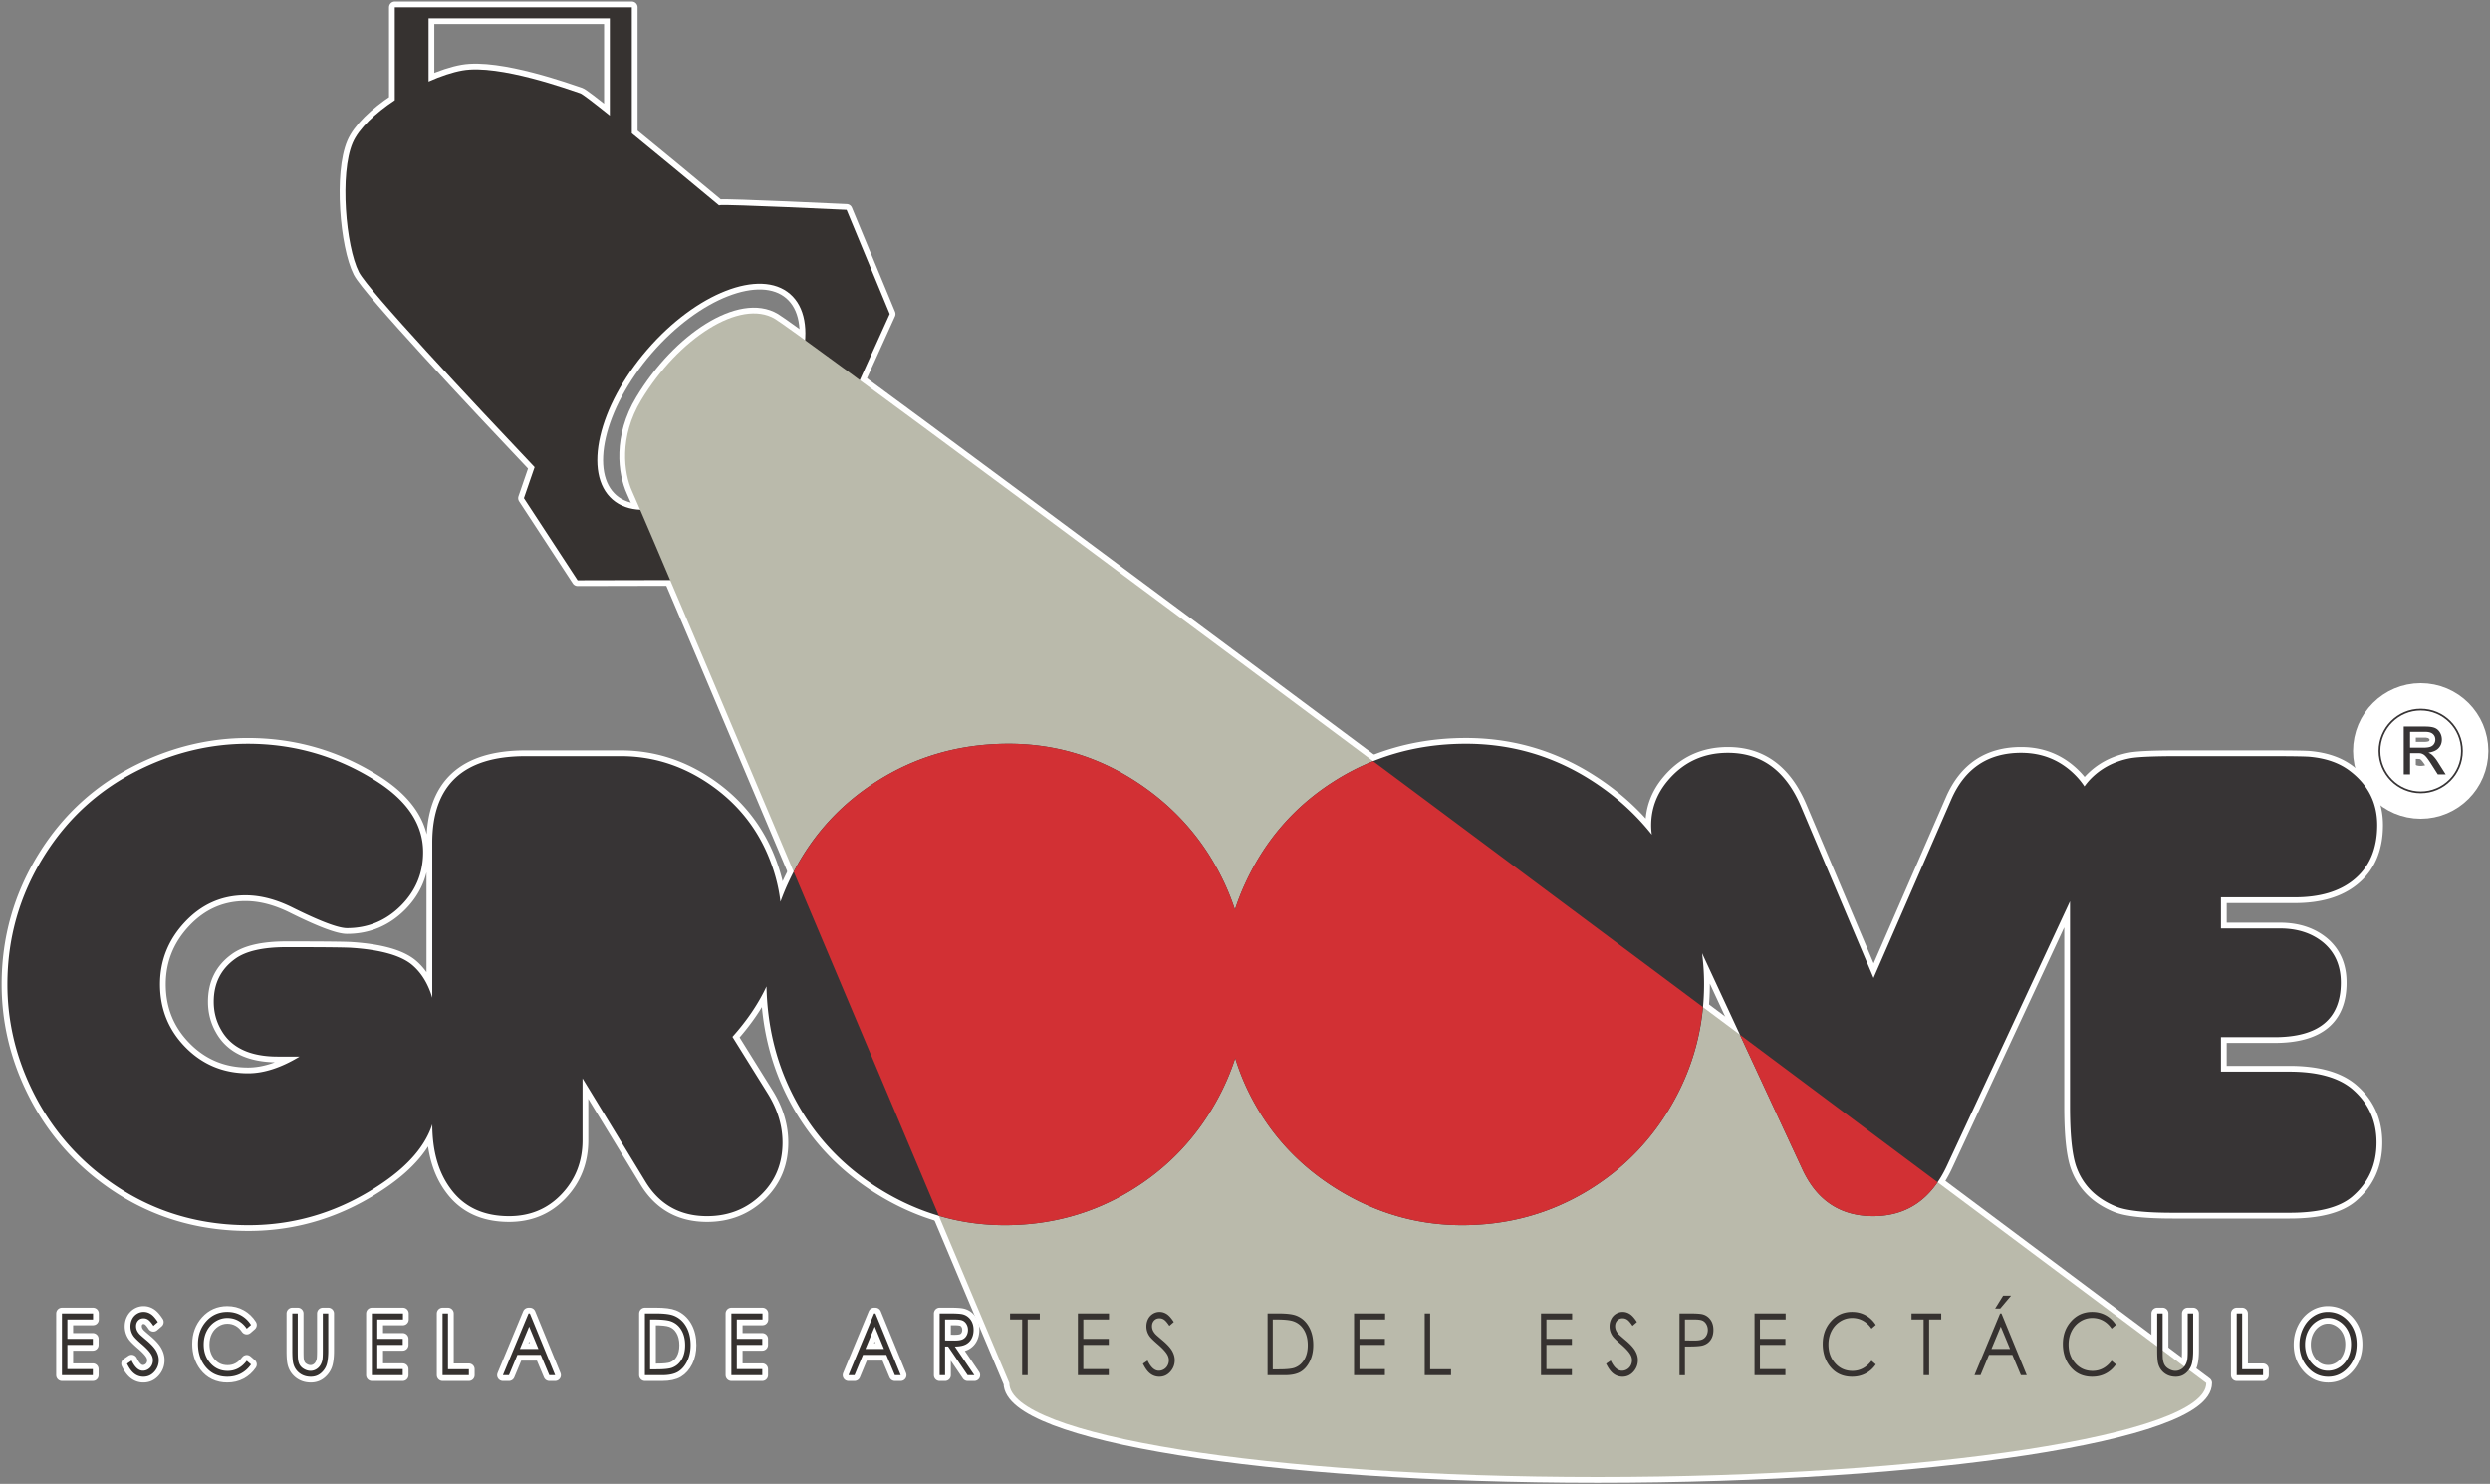 <svg width="1037" height="618" xmlns="http://www.w3.org/2000/svg"><rect width="100%" height="100%" fill="#808080" stroke="none"/><g fill="none" fill-rule="evenodd"><path d="M314.674 184.818c-20.42 23.645-47.083 34.045-59.557 23.233-12.465-10.811-6.025-38.745 14.398-62.387 20.416-23.644 47.078-34.05 59.548-23.233 12.474 10.812 6.027 38.743-14.389 62.387zM192.631 29.341c-4.193.737-9.11 2.378-14.15 4.63V7.624h75.488v40.498c-6.772-5.419-11.422-8.981-12.288-9.263-4.065-1.328-33.719-12.197-49.05-9.518zM352.574 87.38s-49.205-2.338-52.769-1.955c-.072.007-.196.076-.306.128-12.155-10.12-25.52-21.189-36.354-30.013V3.032H164.414v38.692c-8.132 5.408-14.98 11.82-17.535 17.777-5.46 12.714-2.892 43.018 2.6 53.82 3.838 7.554 47.363 54 73.167 81.225l-4.454 12.923 22.369 34.187 41.616-.093 61.02-50.35 27.345-60.47-17.968-43.363z" fill="#363230"/><path d="M314.674 184.818c-20.42 23.645-47.083 34.045-59.557 23.233-12.465-10.811-6.025-38.745 14.398-62.387 20.416-23.644 47.078-34.05 59.548-23.233 12.474 10.812 6.027 38.743-14.389 62.387zM192.631 29.341c-4.193.737-9.11 2.378-14.15 4.63V7.624h75.488v40.498c-6.772-5.419-11.422-8.981-12.288-9.263-4.065-1.328-33.719-12.197-49.05-9.518zM352.574 87.38s-49.205-2.338-52.769-1.955c-.072.007-.196.076-.306.128-12.155-10.12-25.52-21.189-36.354-30.013V3.032H164.414v38.692c-8.132 5.408-14.98 11.82-17.535 17.777-5.46 12.714-2.892 43.018 2.6 53.82 3.838 7.554 47.363 54 73.167 81.225l-4.454 12.923 22.369 34.187 41.616-.093 61.02-50.35 27.345-60.47-17.968-43.363z" stroke="#FFF" stroke-width="4.8" stroke-linejoin="round"/><path d="M322.755 132.796c-14.465-8.585-40.239 8.162-55.707 33.812-9.283 15.39-7.31 30.282-3.75 38.107 9.494 20.866 157.05 371.282 157.05 371.282 0 21.623 107.071 39.15 244.976 39.15 137.904 0 253.51-17.527 253.51-39.15 0 0-579.621-433.425-596.08-443.201z" fill="#BABAAB"/><path d="M322.755 132.796c-14.465-8.585-40.239 8.162-55.707 33.812-9.283 15.39-7.31 30.282-3.75 38.107 9.494 20.866 157.05 371.282 157.05 371.282 0 21.623 107.071 39.15 244.976 39.15 137.904 0 253.51-17.527 253.51-39.15 0 0-579.621-433.425-596.08-443.201z" stroke="#FFF" stroke-width="4.8" stroke-linejoin="round"/><path fill="#363230" d="M25.8 547.005h12.954v2.525H28.06v8.06h10.603v2.523H28.06v10.108h10.603v2.52H25.799z"/><path stroke="#FFF" stroke-width="4.8" stroke-linejoin="round" d="M25.8 547.005h12.954v2.525H28.06v8.06h10.603v2.523H28.06v10.108h10.603v2.52H25.799z"/><path d="m52.903 567.949 1.92-1.313c1.358 2.836 2.92 4.251 4.686 4.251.764 0 1.475-.201 2.138-.603a4.016 4.016 0 0 0 1.524-1.621 4.61 4.61 0 0 0 .519-2.154c0-.857-.254-1.703-.77-2.53-.706-1.145-1.993-2.52-3.87-4.13-1.884-1.628-3.052-2.795-3.52-3.516a7.009 7.009 0 0 1-1.194-3.936c0-1.12.234-2.141.706-3.063a5.372 5.372 0 0 1 1.99-2.178 5.21 5.21 0 0 1 2.788-.797c1.063 0 2.064.299 2.988.905.93.595 1.906 1.701 2.945 3.31l-1.85 1.594c-.847-1.285-1.57-2.131-2.173-2.539a3.394 3.394 0 0 0-1.955-.611c-.911 0-1.658.316-2.239.94-.58.634-.865 1.413-.865 2.333 0 .56.102 1.099.303 1.625.206.529.581 1.101 1.12 1.713.302.328 1.277 1.186 2.925 2.573 1.955 1.647 3.297 3.11 4.024 4.392.729 1.285 1.09 2.57 1.09 3.868 0 1.865-.623 3.486-1.864 4.863-1.243 1.379-2.755 2.06-4.54 2.06a6.055 6.055 0 0 1-3.73-1.248c-1.122-.833-2.153-2.23-3.096-4.188z" fill="#363230"/><path d="m52.903 567.949 1.92-1.313c1.358 2.836 2.92 4.251 4.686 4.251.764 0 1.475-.201 2.138-.603a4.016 4.016 0 0 0 1.524-1.621 4.61 4.61 0 0 0 .519-2.154c0-.857-.254-1.703-.77-2.53-.706-1.145-1.993-2.52-3.87-4.13-1.884-1.628-3.052-2.795-3.52-3.516a7.009 7.009 0 0 1-1.194-3.936c0-1.12.234-2.141.706-3.063a5.372 5.372 0 0 1 1.99-2.178 5.21 5.21 0 0 1 2.788-.797c1.063 0 2.064.299 2.988.905.93.595 1.906 1.701 2.945 3.31l-1.85 1.594c-.847-1.285-1.57-2.131-2.173-2.539a3.394 3.394 0 0 0-1.955-.611c-.911 0-1.658.316-2.239.94-.58.634-.865 1.413-.865 2.333 0 .56.102 1.099.303 1.625.206.529.581 1.101 1.12 1.713.302.328 1.277 1.186 2.925 2.573 1.955 1.647 3.297 3.11 4.024 4.392.729 1.285 1.09 2.57 1.09 3.868 0 1.865-.623 3.486-1.864 4.863-1.243 1.379-2.755 2.06-4.54 2.06a6.055 6.055 0 0 1-3.73-1.248c-1.122-.833-2.153-2.23-3.096-4.188z" stroke="#FFF" stroke-width="4.8" stroke-linejoin="round"/><path d="m104.546 551.78-1.78 1.556c-.98-1.46-2.164-2.558-3.544-3.312-1.373-.753-2.887-1.133-4.536-1.133-1.803 0-3.474.5-5.009 1.483-1.542.986-2.727 2.312-3.574 3.97-.843 1.666-1.265 3.533-1.265 5.607 0 3.142.943 5.755 2.83 7.853 1.895 2.105 4.276 3.152 7.156 3.152 3.163 0 5.812-1.41 7.942-4.236l1.78 1.538c-1.126 1.637-2.531 2.899-4.215 3.793-1.684.89-3.567 1.333-5.645 1.333-3.955 0-7.074-1.495-9.36-4.495-1.915-2.526-2.871-5.584-2.871-9.164 0-3.77 1.161-6.938 3.479-9.513 2.316-2.568 5.227-3.852 8.72-3.852 2.11 0 4.015.472 5.713 1.424 1.707.95 3.098 2.282 4.18 3.997z" fill="#363230"/><path d="m104.546 551.78-1.78 1.556c-.98-1.46-2.164-2.558-3.544-3.312-1.373-.753-2.887-1.133-4.536-1.133-1.803 0-3.474.5-5.009 1.483-1.542.986-2.727 2.312-3.574 3.97-.843 1.666-1.265 3.533-1.265 5.607 0 3.142.943 5.755 2.83 7.853 1.895 2.105 4.276 3.152 7.156 3.152 3.163 0 5.812-1.41 7.942-4.236l1.78 1.538c-1.126 1.637-2.531 2.899-4.215 3.793-1.684.89-3.567 1.333-5.645 1.333-3.955 0-7.074-1.495-9.36-4.495-1.915-2.526-2.871-5.584-2.871-9.164 0-3.77 1.161-6.938 3.479-9.513 2.316-2.568 5.227-3.852 8.72-3.852 2.11 0 4.015.472 5.713 1.424 1.707.95 3.098 2.282 4.18 3.997z" stroke="#FFF" stroke-width="4.8" stroke-linejoin="round"/><path d="M121.742 547.005h2.26v15.535c0 1.846.034 2.993.093 3.447.113 1.019.375 1.862.783 2.545.411.68 1.035 1.253 1.886 1.712.855.463 1.712.694 2.569.694.746 0 1.468-.179 2.152-.542a4.862 4.862 0 0 0 1.72-1.508c.462-.639.801-1.41 1.016-2.321.152-.654.227-1.995.227-4.027v-15.535h2.26v15.535c0 2.3-.197 4.159-.588 5.576-.398 1.412-1.189 2.65-2.37 3.697-1.182 1.05-2.614 1.572-4.294 1.572-1.824 0-3.385-.497-4.687-1.485-1.3-.99-2.171-2.299-2.606-3.935-.28-1.006-.421-2.814-.421-5.425v-15.535z" fill="#363230"/><path d="M121.742 547.005h2.26v15.535c0 1.846.034 2.993.093 3.447.113 1.019.375 1.862.783 2.545.411.68 1.035 1.253 1.886 1.712.855.463 1.712.694 2.569.694.746 0 1.468-.179 2.152-.542a4.862 4.862 0 0 0 1.72-1.508c.462-.639.801-1.41 1.016-2.321.152-.654.227-1.995.227-4.027v-15.535h2.26v15.535c0 2.3-.197 4.159-.588 5.576-.398 1.412-1.189 2.65-2.37 3.697-1.182 1.05-2.614 1.572-4.294 1.572-1.824 0-3.385-.497-4.687-1.485-1.3-.99-2.171-2.299-2.606-3.935-.28-1.006-.421-2.814-.421-5.425v-15.535z" stroke="#FFF" stroke-width="4.8" stroke-linejoin="round"/><path fill="#363230" d="M154.872 547.005h12.95v2.525h-10.694v8.06h10.603v2.523h-10.603v10.108h10.603v2.52h-12.859z"/><path stroke="#FFF" stroke-width="4.8" stroke-linejoin="round" d="M154.872 547.005h12.95v2.525h-10.694v8.06h10.603v2.523h-10.603v10.108h10.603v2.52h-12.859z"/><path fill="#363230" d="M184.315 547.005h2.256v23.253h8.699v2.483h-10.955z"/><path stroke="#FFF" stroke-width="4.8" stroke-linejoin="round" d="M184.315 547.005h2.256v23.253h8.699v2.483h-10.955z"/><path d="m220.382 552.476-3.87 9.317h7.727l-3.857-9.317zm.287-5.47 10.538 25.735h-2.44l-3.556-8.468h-9.734l-3.52 8.468h-2.517l10.675-25.735h.554z" fill="#363230"/><path d="m220.382 552.476-3.87 9.317h7.727l-3.857-9.317zm.287-5.47 10.538 25.735h-2.44l-3.556-8.468h-9.734l-3.52 8.468h-2.517l10.675-25.735h.554z" stroke="#FFF" stroke-width="4.8" stroke-linejoin="round"/><path d="M270.758 570.31h2.614c3.123 0 5.293-.22 6.496-.665 1.703-.63 3.039-1.762 4.011-3.396.978-1.641 1.466-3.642 1.466-6.003 0-2.483-.528-4.61-1.584-6.371-1.054-1.757-2.53-2.964-4.41-3.617-1.415-.488-3.745-.728-6.99-.728h-1.603v20.78zm-2.164 2.43v-25.735h4.687c3.382 0 5.832.314 7.365.929 2.189.875 3.901 2.39 5.136 4.549 1.23 2.157 1.85 4.728 1.85 7.715 0 2.574-.493 4.847-1.468 6.805-.98 1.96-2.246 3.407-3.813 4.344-1.561.924-3.747 1.394-6.566 1.394h-7.19z" fill="#363230"/><path d="M270.758 570.31h2.614c3.123 0 5.293-.22 6.496-.665 1.703-.63 3.039-1.762 4.011-3.396.978-1.641 1.466-3.642 1.466-6.003 0-2.483-.528-4.61-1.584-6.371-1.054-1.757-2.53-2.964-4.41-3.617-1.415-.488-3.745-.728-6.99-.728h-1.603v20.78zm-2.164 2.43v-25.735h4.687c3.382 0 5.832.314 7.365.929 2.189.875 3.901 2.39 5.136 4.549 1.23 2.157 1.85 4.728 1.85 7.715 0 2.574-.493 4.847-1.468 6.805-.98 1.96-2.246 3.407-3.813 4.344-1.561.924-3.747 1.394-6.566 1.394h-7.19z" stroke="#FFF" stroke-width="4.8" stroke-linejoin="round"/><path fill="#363230" d="M304.608 547.005h12.955v2.525H306.87v8.06h10.602v2.523h-10.602v10.108h10.602v2.52h-12.863z"/><path stroke="#FFF" stroke-width="4.8" stroke-linejoin="round" d="M304.608 547.005h12.955v2.525H306.87v8.06h10.602v2.523h-10.602v10.108h10.602v2.52h-12.863z"/><path d="m364.301 552.476-3.874 9.317h7.723l-3.849-9.317zm.284-5.47 10.538 25.735h-2.435l-3.556-8.468h-9.739l-3.515 8.468h-2.523l10.676-25.735h.554z" fill="#363230"/><path d="m364.301 552.476-3.874 9.317h7.723l-3.849-9.317zm.284-5.47 10.538 25.735h-2.435l-3.556-8.468h-9.739l-3.515 8.468h-2.523l10.676-25.735h.554z" stroke="#FFF" stroke-width="4.8" stroke-linejoin="round"/><path d="M393.592 549.53v8.743l3.895.034c1.506 0 2.624-.159 3.347-.488.725-.327 1.287-.852 1.694-1.57.406-.714.604-1.514.604-2.401 0-.864-.198-1.647-.613-2.355-.409-.708-.947-1.209-1.616-1.515-.665-.3-1.774-.448-3.324-.448h-3.987zm-2.257-2.525h4.5c2.513 0 4.216.121 5.109.351 1.336.353 2.43 1.101 3.272 2.252.833 1.15 1.252 2.568 1.252 4.25 0 1.4-.287 2.63-.863 3.695a5.635 5.635 0 0 1-2.488 2.408c-1.072.541-2.556.82-4.45.83l8.128 11.95H403l-8.129-11.95h-1.278v11.95h-2.257v-25.736z" fill="#363230"/><path d="M393.592 549.53v8.743l3.895.034c1.506 0 2.624-.159 3.347-.488.725-.327 1.287-.852 1.694-1.57.406-.714.604-1.514.604-2.401 0-.864-.198-1.647-.613-2.355-.409-.708-.947-1.209-1.616-1.515-.665-.3-1.774-.448-3.324-.448h-3.987zm-2.257-2.525h4.5c2.513 0 4.216.121 5.109.351 1.336.353 2.43 1.101 3.272 2.252.833 1.15 1.252 2.568 1.252 4.25 0 1.4-.287 2.63-.863 3.695a5.635 5.635 0 0 1-2.488 2.408c-1.072.541-2.556.82-4.45.83l8.128 11.95H403l-8.129-11.95h-1.278v11.95h-2.257v-25.736z" stroke="#FFF" stroke-width="4.8" stroke-linejoin="round"/><path fill="#363230" d="M420.653 549.53v-2.525h12.387v2.525h-5.045v23.21h-2.303v-23.21z"/><path stroke="#FFF" stroke-width="4.8" stroke-linejoin="round" d="M420.653 549.53v-2.525h12.387v2.525h-5.045v23.21h-2.303v-23.21z"/><path fill="#363230" d="M448.9 547.005h12.95v2.525h-10.69v8.06h10.599v2.523H451.16v10.108h10.598v2.52H448.9z"/><path stroke="#FFF" stroke-width="4.8" stroke-linejoin="round" d="M448.9 547.005h12.95v2.525h-10.69v8.06h10.599v2.523H451.16v10.108h10.598v2.52H448.9z"/><path d="m476.004 567.949 1.919-1.313c1.354 2.836 2.915 4.251 4.686 4.251.76 0 1.471-.201 2.138-.603a4.011 4.011 0 0 0 1.52-1.621c.349-.674.523-1.392.523-2.154 0-.857-.258-1.703-.769-2.53-.705-1.145-1.998-2.52-3.87-4.13-1.89-1.628-3.058-2.795-3.52-3.516a7.006 7.006 0 0 1-1.195-3.936c0-1.12.23-2.141.702-3.063a5.404 5.404 0 0 1 1.99-2.178 5.228 5.228 0 0 1 2.792-.797c1.063 0 2.06.299 2.99.905.924.595 1.905 1.701 2.935 3.31l-1.84 1.594c-.852-1.285-1.576-2.131-2.174-2.539a3.409 3.409 0 0 0-1.96-.611c-.911 0-1.658.316-2.238.94-.578.634-.866 1.413-.866 2.333 0 .56.102 1.099.307 1.625.206.529.581 1.101 1.121 1.713.297.328 1.276 1.186 2.92 2.573 1.955 1.647 3.297 3.11 4.028 4.392.724 1.285 1.09 2.57 1.09 3.868 0 1.865-.623 3.486-1.868 4.863-1.243 1.379-2.756 2.06-4.54 2.06a6.069 6.069 0 0 1-3.732-1.248c-1.12-.833-2.146-2.23-3.09-4.188z" fill="#363230"/><path d="m476.004 567.949 1.919-1.313c1.354 2.836 2.915 4.251 4.686 4.251.76 0 1.471-.201 2.138-.603a4.011 4.011 0 0 0 1.52-1.621c.349-.674.523-1.392.523-2.154 0-.857-.258-1.703-.769-2.53-.705-1.145-1.998-2.52-3.87-4.13-1.89-1.628-3.058-2.795-3.52-3.516a7.006 7.006 0 0 1-1.195-3.936c0-1.12.23-2.141.702-3.063a5.404 5.404 0 0 1 1.99-2.178 5.228 5.228 0 0 1 2.792-.797c1.063 0 2.06.299 2.99.905.924.595 1.905 1.701 2.935 3.31l-1.84 1.594c-.852-1.285-1.576-2.131-2.174-2.539a3.409 3.409 0 0 0-1.96-.611c-.911 0-1.658.316-2.238.94-.578.634-.866 1.413-.866 2.333 0 .56.102 1.099.307 1.625.206.529.581 1.101 1.121 1.713.297.328 1.276 1.186 2.92 2.573 1.955 1.647 3.297 3.11 4.028 4.392.724 1.285 1.09 2.57 1.09 3.868 0 1.865-.623 3.486-1.868 4.863-1.243 1.379-2.756 2.06-4.54 2.06a6.069 6.069 0 0 1-3.732-1.248c-1.12-.833-2.146-2.23-3.09-4.188z" stroke="#FFF" stroke-width="4.8" stroke-linejoin="round"/><path d="M530.06 570.31h2.614c3.122 0 5.291-.22 6.496-.665 1.702-.63 3.038-1.762 4.01-3.396.979-1.641 1.46-3.642 1.46-6.003 0-2.483-.523-4.61-1.579-6.371-1.054-1.757-2.526-2.964-4.41-3.617-1.413-.488-3.744-.728-6.989-.728h-1.602v20.78zm-2.165 2.43v-25.735h4.687c3.382 0 5.833.314 7.361.929 2.193.875 3.9 2.39 5.135 4.549 1.234 2.157 1.85 4.728 1.85 7.715 0 2.574-.49 4.847-1.463 6.805-.977 1.96-2.245 3.407-3.813 4.344-1.562.924-3.747 1.394-6.565 1.394h-7.192z" fill="#363230"/><path d="M530.06 570.31h2.614c3.122 0 5.291-.22 6.496-.665 1.702-.63 3.038-1.762 4.01-3.396.979-1.641 1.46-3.642 1.46-6.003 0-2.483-.523-4.61-1.579-6.371-1.054-1.757-2.526-2.964-4.41-3.617-1.413-.488-3.744-.728-6.989-.728h-1.602v20.78zm-2.165 2.43v-25.735h4.687c3.382 0 5.833.314 7.361.929 2.193.875 3.9 2.39 5.135 4.549 1.234 2.157 1.85 4.728 1.85 7.715 0 2.574-.49 4.847-1.463 6.805-.977 1.96-2.245 3.407-3.813 4.344-1.562.924-3.747 1.394-6.565 1.394h-7.192z" stroke="#FFF" stroke-width="4.8" stroke-linejoin="round"/><path fill="#363230" d="M563.914 547.005h12.95v2.525H566.17v8.06h10.603v2.523H566.17v10.108h10.603v2.52h-12.86z"/><path stroke="#FFF" stroke-width="4.8" stroke-linejoin="round" d="M563.914 547.005h12.95v2.525H566.17v8.06h10.603v2.523H566.17v10.108h10.603v2.52h-12.86z"/><path fill="#363230" d="M593.352 547.005h2.262v23.253h8.694v2.483h-10.956z"/><path stroke="#FFF" stroke-width="4.8" stroke-linejoin="round" d="M593.352 547.005h2.262v23.253h8.694v2.483h-10.956z"/><path fill="#363230" d="M641.785 547.005h12.953v2.525h-10.692v8.06h10.597v2.523h-10.597v10.108h10.597v2.52h-12.858z"/><path stroke="#FFF" stroke-width="4.8" stroke-linejoin="round" d="M641.785 547.005h12.953v2.525h-10.692v8.06h10.597v2.523h-10.597v10.108h10.597v2.52h-12.858z"/><path d="m668.893 567.949 1.919-1.313c1.353 2.836 2.914 4.251 4.686 4.251.76 0 1.47-.201 2.138-.603a4.03 4.03 0 0 0 1.524-1.621 4.672 4.672 0 0 0 .514-2.154c0-.857-.252-1.703-.764-2.53-.706-1.145-1.997-2.52-3.87-4.13-1.885-1.628-3.058-2.795-3.52-3.516a7.007 7.007 0 0 1-1.196-3.936c0-1.12.236-2.141.702-3.063a5.359 5.359 0 0 1 1.994-2.178 5.206 5.206 0 0 1 2.789-.797c1.063 0 2.06.299 2.989.905.925.595 1.905 1.701 2.935 3.31l-1.84 1.594c-.851-1.285-1.57-2.131-2.17-2.539a3.435 3.435 0 0 0-1.962-.611c-.913 0-1.654.316-2.235.94-.58.634-.871 1.413-.871 2.333 0 .56.102 1.099.313 1.625.2.529.575 1.101 1.116 1.713.297.328 1.272 1.186 2.92 2.573 1.955 1.647 3.298 3.11 4.027 4.392.73 1.285 1.092 2.57 1.092 3.868 0 1.865-.625 3.486-1.868 4.863-1.245 1.379-2.757 2.06-4.542 2.06-1.372 0-2.614-.413-3.73-1.248-1.118-.833-2.147-2.23-3.09-4.188z" fill="#363230"/><path d="m668.893 567.949 1.919-1.313c1.353 2.836 2.914 4.251 4.686 4.251.76 0 1.47-.201 2.138-.603a4.03 4.03 0 0 0 1.524-1.621 4.672 4.672 0 0 0 .514-2.154c0-.857-.252-1.703-.764-2.53-.706-1.145-1.997-2.52-3.87-4.13-1.885-1.628-3.058-2.795-3.52-3.516a7.007 7.007 0 0 1-1.196-3.936c0-1.12.236-2.141.702-3.063a5.359 5.359 0 0 1 1.994-2.178 5.206 5.206 0 0 1 2.789-.797c1.063 0 2.06.299 2.989.905.925.595 1.905 1.701 2.935 3.31l-1.84 1.594c-.851-1.285-1.57-2.131-2.17-2.539a3.435 3.435 0 0 0-1.962-.611c-.913 0-1.654.316-2.235.94-.58.634-.871 1.413-.871 2.333 0 .56.102 1.099.313 1.625.2.529.575 1.101 1.116 1.713.297.328 1.272 1.186 2.92 2.573 1.955 1.647 3.298 3.11 4.027 4.392.73 1.285 1.092 2.57 1.092 3.868 0 1.865-.625 3.486-1.868 4.863-1.245 1.379-2.757 2.06-4.542 2.06-1.372 0-2.614-.413-3.73-1.248-1.118-.833-2.147-2.23-3.09-4.188z" stroke="#FFF" stroke-width="4.8" stroke-linejoin="round"/><path d="M701.73 549.53v8.726l3.827.05c1.54 0 2.674-.158 3.393-.479.718-.32 1.28-.835 1.694-1.553.407-.718.611-1.513.611-2.404 0-.855-.204-1.648-.611-2.359-.414-.72-.952-1.227-1.622-1.533-.672-.3-1.771-.448-3.296-.448h-3.995zm-2.26-2.525h4.499c2.582 0 4.324.132 5.227.385 1.291.365 2.343 1.107 3.163 2.234.82 1.126 1.232 2.54 1.232 4.243 0 1.708-.399 3.125-1.202 4.24-.799 1.12-1.898 1.862-3.302 2.248-1.021.28-2.94.418-5.746.418h-1.61v11.968h-2.261v-25.736z" fill="#363230"/><path d="M701.73 549.53v8.726l3.827.05c1.54 0 2.674-.158 3.393-.479.718-.32 1.28-.835 1.694-1.553.407-.718.611-1.513.611-2.404 0-.855-.204-1.648-.611-2.359-.414-.72-.952-1.227-1.622-1.533-.672-.3-1.771-.448-3.296-.448h-3.995zm-2.26-2.525h4.499c2.582 0 4.324.132 5.227.385 1.291.365 2.343 1.107 3.163 2.234.82 1.126 1.232 2.54 1.232 4.243 0 1.708-.399 3.125-1.202 4.24-.799 1.12-1.898 1.862-3.302 2.248-1.021.28-2.94.418-5.746.418h-1.61v11.968h-2.261v-25.736z" stroke="#FFF" stroke-width="4.8" stroke-linejoin="round"/><path fill="#363230" d="M730.71 547.005h12.951v2.525h-10.695v8.06h10.603v2.523h-10.603v10.108h10.603v2.52h-12.86z"/><path stroke="#FFF" stroke-width="4.8" stroke-linejoin="round" d="M730.71 547.005h12.951v2.525h-10.695v8.06h10.603v2.523h-10.603v10.108h10.603v2.52h-12.86z"/><path d="m781.202 551.78-1.785 1.556c-.981-1.46-2.17-2.558-3.544-3.312-1.378-.753-2.888-1.133-4.537-1.133-1.803 0-3.472.5-5.008 1.483-1.537.986-2.727 2.312-3.575 3.97-.842 1.666-1.268 3.533-1.268 5.607 0 3.142.946 5.755 2.84 7.853 1.885 2.105 4.27 3.152 7.148 3.152 3.165 0 5.815-1.41 7.944-4.236l1.785 1.538c-1.13 1.637-2.536 2.899-4.22 3.793-1.69.89-3.568 1.333-5.646 1.333-3.958 0-7.072-1.495-9.358-4.495-1.911-2.526-2.872-5.584-2.872-9.164 0-3.77 1.162-6.938 3.478-9.513 2.321-2.568 5.227-3.852 8.717-3.852 2.113 0 4.019.472 5.72 1.424 1.7.95 3.095 2.282 4.18 3.997z" fill="#363230"/><path d="m781.202 551.78-1.785 1.556c-.981-1.46-2.17-2.558-3.544-3.312-1.378-.753-2.888-1.133-4.537-1.133-1.803 0-3.472.5-5.008 1.483-1.537.986-2.727 2.312-3.575 3.97-.842 1.666-1.268 3.533-1.268 5.607 0 3.142.946 5.755 2.84 7.853 1.885 2.105 4.27 3.152 7.148 3.152 3.165 0 5.815-1.41 7.944-4.236l1.785 1.538c-1.13 1.637-2.536 2.899-4.22 3.793-1.69.89-3.568 1.333-5.646 1.333-3.958 0-7.072-1.495-9.358-4.495-1.911-2.526-2.872-5.584-2.872-9.164 0-3.77 1.162-6.938 3.478-9.513 2.321-2.568 5.227-3.852 8.717-3.852 2.113 0 4.019.472 5.72 1.424 1.7.95 3.095 2.282 4.18 3.997z" stroke="#FFF" stroke-width="4.8" stroke-linejoin="round"/><path fill="#363230" d="M796.077 549.53v-2.525h12.382v2.525h-5.045v23.21h-2.298v-23.21z"/><path stroke="#FFF" stroke-width="4.8" stroke-linejoin="round" d="M796.077 549.53v-2.525h12.382v2.525h-5.045v23.21h-2.298v-23.21z"/><path d="M834.245 539.587h3.3l-4.531 5.39h-2.12l3.351-5.39zm-.994 12.89-3.876 9.316h7.733l-3.857-9.317zm.288-5.473 10.535 25.738h-2.44l-3.553-8.471h-9.735l-3.522 8.47h-2.517l10.674-25.737h.558z" fill="#363230"/><path d="M834.245 539.587h3.3l-4.531 5.39h-2.12l3.351-5.39zm-.994 12.89-3.876 9.316h7.733l-3.857-9.317zm.288-5.473 10.535 25.738h-2.44l-3.553-8.471h-9.735l-3.522 8.47h-2.517l10.674-25.737h.558z" stroke="#FFF" stroke-width="4.8" stroke-linejoin="round"/><path d="m881.215 551.78-1.784 1.556c-.982-1.46-2.161-2.558-3.54-3.312-1.373-.753-2.892-1.133-4.541-1.133-1.803 0-3.47.5-5.009 1.483-1.536.986-2.727 2.312-3.57 3.97-.847 1.666-1.268 3.533-1.268 5.607 0 3.142.947 5.755 2.83 7.853 1.89 2.105 4.275 3.152 7.153 3.152 3.165 0 5.81-1.41 7.945-4.236l1.784 1.538c-1.13 1.637-2.53 2.899-4.22 3.793-1.684.89-3.563 1.333-5.645 1.333-3.954 0-7.073-1.495-9.358-4.495-1.913-2.526-2.873-5.584-2.873-9.164 0-3.77 1.162-6.938 3.478-9.513 2.326-2.568 5.228-3.852 8.727-3.852 2.108 0 4.009.472 5.711 1.424 1.703.95 3.094 2.282 4.18 3.997z" fill="#363230"/><path d="m881.215 551.78-1.784 1.556c-.982-1.46-2.161-2.558-3.54-3.312-1.373-.753-2.892-1.133-4.541-1.133-1.803 0-3.47.5-5.009 1.483-1.536.986-2.727 2.312-3.57 3.97-.847 1.666-1.268 3.533-1.268 5.607 0 3.142.947 5.755 2.83 7.853 1.89 2.105 4.275 3.152 7.153 3.152 3.165 0 5.81-1.41 7.945-4.236l1.784 1.538c-1.13 1.637-2.53 2.899-4.22 3.793-1.684.89-3.563 1.333-5.645 1.333-3.954 0-7.073-1.495-9.358-4.495-1.913-2.526-2.873-5.584-2.873-9.164 0-3.77 1.162-6.938 3.478-9.513 2.326-2.568 5.228-3.852 8.727-3.852 2.108 0 4.009.472 5.711 1.424 1.703.95 3.094 2.282 4.18 3.997z" stroke="#FFF" stroke-width="4.8" stroke-linejoin="round"/><path d="M898.411 547.005h2.26v15.535c0 1.846.029 2.993.092 3.447.11 1.019.376 1.862.78 2.545.41.68 1.042 1.253 1.89 1.712.85.463 1.707.694 2.564.694.75 0 1.468-.179 2.152-.542a4.876 4.876 0 0 0 1.724-1.508c.458-.639.798-1.41 1.016-2.321.152-.654.229-1.995.229-4.027v-15.535h2.258v15.535c0 2.3-.201 4.159-.592 5.576-.394 1.412-1.185 2.65-2.366 3.697-1.186 1.05-2.614 1.572-4.298 1.572-1.818 0-3.384-.497-4.682-1.485-1.305-.99-2.172-2.299-2.608-3.935-.283-1.006-.419-2.814-.419-5.425v-15.535z" fill="#363230"/><path d="M898.411 547.005h2.26v15.535c0 1.846.029 2.993.092 3.447.11 1.019.376 1.862.78 2.545.41.68 1.042 1.253 1.89 1.712.85.463 1.707.694 2.564.694.75 0 1.468-.179 2.152-.542a4.876 4.876 0 0 0 1.724-1.508c.458-.639.798-1.41 1.016-2.321.152-.654.229-1.995.229-4.027v-15.535h2.258v15.535c0 2.3-.201 4.159-.592 5.576-.394 1.412-1.185 2.65-2.366 3.697-1.186 1.05-2.614 1.572-4.298 1.572-1.818 0-3.384-.497-4.682-1.485-1.305-.99-2.172-2.299-2.608-3.935-.283-1.006-.419-2.814-.419-5.425v-15.535z" stroke="#FFF" stroke-width="4.8" stroke-linejoin="round"/><path fill="#363230" d="M931.519 547.005h2.265v23.253h8.694v2.483h-10.96z"/><path stroke="#FFF" stroke-width="4.8" stroke-linejoin="round" d="M931.519 547.005h2.265v23.253h8.694v2.483h-10.96z"/><path d="M969.505 548.86c-1.671 0-3.255.495-4.757 1.492-1.496.987-2.66 2.325-3.506 4.009-.838 1.679-1.263 3.555-1.263 5.618 0 3.056.933 5.639 2.788 7.747 1.867 2.106 4.11 3.161 6.738 3.161a8.779 8.779 0 0 0 4.87-1.452c1.497-.968 2.66-2.297 3.499-3.976.829-1.682 1.253-3.548 1.253-5.599 0-2.046-.424-3.894-1.253-5.546-.839-1.65-2.016-2.975-3.54-3.962-1.519-.997-3.127-1.492-4.83-1.492zm-.1-2.499c3.42 0 6.29 1.298 8.596 3.901 2.303 2.603 3.46 5.803 3.46 9.605 0 3.773-1.153 6.958-3.451 9.585-2.307 2.626-5.11 3.934-8.418 3.934-3.351 0-6.184-1.306-8.487-3.916-2.307-2.615-3.46-5.77-3.46-9.482 0-2.476.525-4.766 1.575-6.878 1.052-2.112 2.483-3.761 4.298-4.956 1.816-1.198 3.775-1.793 5.886-1.793z" fill="#363230"/><path d="M969.505 548.86c-1.671 0-3.255.495-4.757 1.492-1.496.987-2.66 2.325-3.506 4.009-.838 1.679-1.263 3.555-1.263 5.618 0 3.056.933 5.639 2.788 7.747 1.867 2.106 4.11 3.161 6.738 3.161a8.779 8.779 0 0 0 4.87-1.452c1.497-.968 2.66-2.297 3.499-3.976.829-1.682 1.253-3.548 1.253-5.599 0-2.046-.424-3.894-1.253-5.546-.839-1.65-2.016-2.975-3.54-3.962-1.519-.997-3.127-1.492-4.83-1.492zm-.1-2.499c3.42 0 6.29 1.298 8.596 3.901 2.303 2.603 3.46 5.803 3.46 9.605 0 3.773-1.153 6.958-3.451 9.585-2.307 2.626-5.11 3.934-8.418 3.934-3.351 0-6.184-1.306-8.487-3.916-2.307-2.615-3.46-5.77-3.46-9.482 0-2.476.525-4.766 1.575-6.878 1.052-2.112 2.483-3.761 4.298-4.956 1.816-1.198 3.775-1.793 5.886-1.793z" stroke="#FFF" stroke-width="4.8" stroke-linejoin="round"/><path d="M979.623 453.549c-5.736-4.827-14.48-7.245-26.227-7.245h-28.449v-14.35h22.329c18.394 0 27.595-7.57 27.595-22.715 0-7.148-2.495-12.77-7.488-16.858-4.716-3.808-10.68-5.712-17.887-5.712h-24.549v-12.96h30.808c10.267 0 18.361-2.37 24.284-7.106 6.656-5.294 9.99-12.958 9.99-22.99 0-9.288-3.805-16.812-11.405-22.574-4.262-3.252-9.735-5.202-16.41-5.852-1.667-.187-7.6-.278-17.798-.278H907.01c-9.92 0-16.501.278-19.747.835-6.86 1.302-12.518 4.32-16.965 9.056a28.226 28.226 0 0 0-2.194 2.693 31.586 31.586 0 0 0-4.197-5.06c-6.075-5.942-13.465-8.918-22.18-8.918-13.72 0-23.412 6.457-29.061 19.369l-32.402 74.404-30.181-71.34c-6.299-14.952-16.453-22.433-30.451-22.433-10.2 0-18.544 3.856-25.031 11.563-4.634 5.484-6.95 11.705-6.95 18.673 0 1.234.092 2.509.279 3.834-6.986-8.808-15.432-16.39-25.377-22.713-16.13-10.263-33.836-15.305-53.118-15.118-19.84.185-37.78 5.388-53.816 15.603-16.411 10.407-28.74 24.572-36.99 42.502a99.788 99.788 0 0 0-4.32 11.004c-1.498-4.54-3.296-9.003-5.476-13.375-8.343-16.812-20.581-30.348-36.712-40.616-16.13-10.263-33.841-15.305-53.121-15.118-19.842.185-37.777 5.388-53.817 15.603-16.411 10.407-28.74 24.572-36.993 42.502-1.181 2.547-2.21 5.127-3.162 7.716-.78-6.637-2.561-13.252-5.38-19.839-5.197-12.077-13.4-21.9-24.612-29.472-11.223-7.567-23.365-11.355-36.434-11.355h-39.775c-25.865 0-38.798 12.032-38.798 36.089v64.53c-1.74-5.8-4.514-10.39-8.404-13.672-4.637-3.902-12.98-6.273-25.03-7.107-2.505-.188-11.589-.28-27.258-.28-9.825 0-16.964 1.628-21.415 4.878-5.933 4.273-8.9 10.22-8.9 17.836 0 4.275 1.02 8.174 3.06 11.702 4.17 7.434 12.051 11.15 23.64 11.15h9.04c-7.697 4.647-14.836 6.966-21.416 6.966-10.29 0-18.979-3.6-26.074-10.799-7.095-7.198-10.638-15.955-10.638-26.262 0-9.942 3.479-18.605 10.428-25.989 6.956-7.387 15.347-11.078 25.172-11.078 6.305 0 12.886 1.721 19.748 5.16 11.4 5.662 18.91 8.497 22.528 8.497 8.712 0 16.173-3.087 22.386-9.267 6.21-6.179 9.316-13.633 9.316-22.362 0-11.521-6.532-21.413-19.608-29.681-16.314-10.311-34.117-15.466-53.396-15.466-15.299 0-30.134 3.483-44.501 10.45-17.056 8.267-30.596 20.505-40.604 36.716-10.016 16.21-15.019 33.882-15.019 53.02 0 14.767 3.199 28.958 9.595 42.565 6.396 13.61 15.249 25.152 26.56 34.626 18.543 15.424 39.956 23.13 64.249 23.13 20.208 0 38.935-5.945 56.18-17.833 10.77-7.415 17.551-15.475 20.366-24.173.014 11.019 2.514 19.915 7.506 26.678 5.563 7.713 13.722 11.565 24.478 11.565 8.804 0 16.105-3.064 21.897-9.195 5.795-6.131 8.692-13.605 8.692-22.436v-25.774l26.144 42.915c5.842 9.661 14.416 14.49 25.726 14.49 8.805 0 16.248-2.903 22.323-8.707 6.07-5.804 9.105-13.12 9.105-21.946 0-6.968-2.041-13.748-6.117-20.345l-14.744-23.685c6.088-6.806 10.808-13.81 14.177-21.002.33 15.919 3.76 30.589 10.364 43.994 8.25 16.81 20.463 30.259 36.64 40.335 16.179 10.078 33.584 15.12 52.22 15.12 19.189 0 36.71-4.832 52.563-14.493 14.927-9.103 26.698-21.318 35.322-36.647a101.315 101.315 0 0 0 8.088-18.418c1.52 4.84 3.36 9.55 5.603 14.103 8.245 16.81 20.463 30.259 36.64 40.335 16.176 10.078 33.58 15.12 52.216 15.12 19.194 0 36.712-4.832 52.567-14.493 14.923-9.103 26.698-21.318 35.321-36.647 8.621-15.324 12.934-31.768 12.934-49.324 0-4.337-.298-8.604-.834-12.813l41.777 90.006c6.025 13.005 15.852 19.507 29.482 19.507 13.998 0 24.242-7.015 30.73-21.039l51.238-110.086v85.564c0 11.423.833 19.643 2.504 24.662 2.687 7.805 8.203 13.423 16.55 16.862 4.262 1.763 12.143 2.646 23.639 2.646h48.813c12.045 0 20.715-2.23 25.998-6.69 6.769-5.757 10.154-13.285 10.154-22.572 0-9.101-3.378-16.535-10.127-22.296z" fill="#373435"/><path d="M979.623 453.549c-5.736-4.827-14.48-7.245-26.227-7.245h-28.449v-14.35h22.329c18.394 0 27.595-7.57 27.595-22.715 0-7.148-2.495-12.77-7.488-16.858-4.716-3.808-10.68-5.712-17.887-5.712h-24.549v-12.96h30.808c10.267 0 18.361-2.37 24.284-7.106 6.656-5.294 9.99-12.958 9.99-22.99 0-9.288-3.805-16.812-11.405-22.574-4.262-3.252-9.735-5.202-16.41-5.852-1.667-.187-7.6-.278-17.798-.278H907.01c-9.92 0-16.501.278-19.747.835-6.86 1.302-12.518 4.32-16.965 9.056a28.226 28.226 0 0 0-2.194 2.693 31.586 31.586 0 0 0-4.197-5.06c-6.075-5.942-13.465-8.918-22.18-8.918-13.72 0-23.412 6.457-29.061 19.369l-32.402 74.404-30.181-71.34c-6.299-14.952-16.453-22.433-30.451-22.433-10.2 0-18.544 3.856-25.031 11.563-4.634 5.484-6.95 11.705-6.95 18.673 0 1.234.092 2.509.279 3.834-6.986-8.808-15.432-16.39-25.377-22.713-16.13-10.263-33.836-15.305-53.118-15.118-19.84.185-37.78 5.388-53.816 15.603-16.411 10.407-28.74 24.572-36.99 42.502a99.788 99.788 0 0 0-4.32 11.004c-1.498-4.54-3.296-9.003-5.476-13.375-8.343-16.812-20.581-30.348-36.712-40.616-16.13-10.263-33.841-15.305-53.121-15.118-19.842.185-37.777 5.388-53.817 15.603-16.411 10.407-28.74 24.572-36.993 42.502-1.181 2.547-2.21 5.127-3.162 7.716-.78-6.637-2.561-13.252-5.38-19.839-5.197-12.077-13.4-21.9-24.612-29.472-11.223-7.567-23.365-11.355-36.434-11.355h-39.775c-25.865 0-38.798 12.032-38.798 36.089v64.53c-1.74-5.8-4.514-10.39-8.404-13.672-4.637-3.902-12.98-6.273-25.03-7.107-2.505-.188-11.589-.28-27.258-.28-9.825 0-16.964 1.628-21.415 4.878-5.933 4.273-8.9 10.22-8.9 17.836 0 4.275 1.02 8.174 3.06 11.702 4.17 7.434 12.051 11.15 23.64 11.15h9.04c-7.697 4.647-14.836 6.966-21.416 6.966-10.29 0-18.979-3.6-26.074-10.799-7.095-7.198-10.638-15.955-10.638-26.262 0-9.942 3.479-18.605 10.428-25.989 6.956-7.387 15.347-11.078 25.172-11.078 6.305 0 12.886 1.721 19.748 5.16 11.4 5.662 18.91 8.497 22.528 8.497 8.712 0 16.173-3.087 22.386-9.267 6.21-6.179 9.316-13.633 9.316-22.362 0-11.521-6.532-21.413-19.608-29.681-16.314-10.311-34.117-15.466-53.396-15.466-15.299 0-30.134 3.483-44.501 10.45-17.056 8.267-30.596 20.505-40.604 36.716-10.016 16.21-15.019 33.882-15.019 53.02 0 14.767 3.199 28.958 9.595 42.565 6.396 13.61 15.249 25.152 26.56 34.626 18.543 15.424 39.956 23.13 64.249 23.13 20.208 0 38.935-5.945 56.18-17.833 10.77-7.415 17.551-15.475 20.366-24.173.014 11.019 2.514 19.915 7.506 26.678 5.563 7.713 13.722 11.565 24.478 11.565 8.804 0 16.105-3.064 21.897-9.195 5.795-6.131 8.692-13.605 8.692-22.436v-25.774l26.144 42.915c5.842 9.661 14.416 14.49 25.726 14.49 8.805 0 16.248-2.903 22.323-8.707 6.07-5.804 9.105-13.12 9.105-21.946 0-6.968-2.041-13.748-6.117-20.345l-14.744-23.685c6.088-6.806 10.808-13.81 14.177-21.002.33 15.919 3.76 30.589 10.364 43.994 8.25 16.81 20.463 30.259 36.64 40.335 16.179 10.078 33.584 15.12 52.22 15.12 19.189 0 36.71-4.832 52.563-14.493 14.927-9.103 26.698-21.318 35.322-36.647a101.315 101.315 0 0 0 8.088-18.418c1.52 4.84 3.36 9.55 5.603 14.103 8.245 16.81 20.463 30.259 36.64 40.335 16.176 10.078 33.58 15.12 52.216 15.12 19.194 0 36.712-4.832 52.567-14.493 14.923-9.103 26.698-21.318 35.321-36.647 8.621-15.324 12.934-31.768 12.934-49.324 0-4.337-.298-8.604-.834-12.813l41.777 90.006c6.025 13.005 15.852 19.507 29.482 19.507 13.998 0 24.242-7.015 30.73-21.039l51.238-110.086v85.564c0 11.423.833 19.643 2.504 24.662 2.687 7.805 8.203 13.423 16.55 16.862 4.262 1.763 12.143 2.646 23.639 2.646h48.813c12.045 0 20.715-2.23 25.998-6.69 6.769-5.757 10.154-13.285 10.154-22.572 0-9.101-3.378-16.535-10.127-22.296z" stroke="#FFF" stroke-width="4.8" stroke-linejoin="round"/><path d="M696.764 459.122c7.027-12.49 11.14-25.738 12.44-39.714-44.382-33.122-91.644-68.37-137.336-102.415a99.04 99.04 0 0 0-16.25 8.365c-16.408 10.407-28.74 24.571-36.989 42.502a99.768 99.768 0 0 0-4.32 11.004c-1.498-4.54-3.294-9.003-5.476-13.375-8.342-16.813-20.582-30.351-36.713-40.62-16.13-10.262-33.84-15.302-53.122-15.115-19.84.186-37.775 5.388-53.815 15.604-14.92 9.462-26.433 22.068-34.61 37.751a209210.064 209210.064 0 0 1 60.432 143.247c8.83 2.598 17.976 3.906 27.44 3.906 19.189 0 36.713-4.83 52.562-14.492 14.928-9.104 26.7-21.32 35.322-36.648a101.201 101.201 0 0 0 8.089-18.42c1.523 4.842 3.36 9.551 5.603 14.102 8.245 16.814 20.463 30.262 36.64 40.34 16.174 10.077 33.58 15.118 52.215 15.118 19.195 0 36.713-4.83 52.568-14.492 14.923-9.104 26.7-21.32 35.32-36.648z" fill="#D23034"/><path d="M696.764 459.122c7.027-12.49 11.14-25.738 12.44-39.714-44.382-33.122-91.644-68.37-137.336-102.415a99.04 99.04 0 0 0-16.25 8.365c-16.408 10.407-28.74 24.571-36.989 42.502a99.768 99.768 0 0 0-4.32 11.004c-1.498-4.54-3.294-9.003-5.476-13.375-8.342-16.813-20.582-30.351-36.713-40.62-16.13-10.262-33.84-15.302-53.122-15.115-19.84.186-37.775 5.388-53.815 15.604-14.92 9.462-26.433 22.068-34.61 37.751a209210.064 209210.064 0 0 1 60.432 143.247c8.83 2.598 17.976 3.906 27.44 3.906 19.189 0 36.713-4.83 52.562-14.492 14.928-9.104 26.7-21.32 35.322-36.648a101.201 101.201 0 0 0 8.089-18.42c1.523 4.842 3.36 9.551 5.603 14.102 8.245 16.814 20.463 30.262 36.64 40.34 16.174 10.077 33.58 15.118 52.215 15.118 19.195 0 36.713-4.83 52.568-14.492 14.923-9.104 26.7-21.32 35.32-36.648z" stroke="#FFF" stroke-width="4.8" stroke-linejoin="round"/><path d="m724.607 430.906 26.034 56.086c6.028 13.003 15.853 19.507 29.484 19.507 11.456 0 20.396-4.706 26.823-14.108a270283.285 270283.285 0 0 0-82.341-61.485z" fill="#D23034"/><path d="m724.607 430.906 26.034 56.086c6.028 13.003 15.853 19.507 29.484 19.507 11.456 0 20.396-4.706 26.823-14.108a270283.285 270283.285 0 0 0-82.341-61.485z" stroke="#FFF" stroke-width="4.8" stroke-linejoin="round"/><path d="M1008.14 295.55c9.485 0 17.175 7.705 17.175 17.21 0 9.506-7.69 17.211-17.176 17.211-9.487 0-17.176-7.705-17.176-17.211 0-9.505 7.69-17.21 17.176-17.21z" stroke="#FFF" stroke-width="21.995" stroke-linejoin="round"/><path d="M1001.076 322.505v-19.91h8.808c1.771 0 3.117.18 4.038.537.92.357 1.656.987 2.206 1.891s.823 1.905.823 2.999c0 1.413-.457 2.605-1.369 3.573-.912.97-2.317 1.58-4.223 1.844.698.334 1.226.668 1.587.992.767.706 1.494 1.59 2.174 2.651l3.437 5.423h-3.285l-2.627-4.143c-.763-1.2-1.397-2.114-1.892-2.75-.5-.633-.943-1.074-1.337-1.329a4.024 4.024 0 0 0-1.198-.529c-.296-.06-.782-.092-1.462-.092h-3.043v8.843h-2.637zm2.637-11.124h5.643c1.203 0 2.137-.124 2.812-.375.676-.246 1.19-.644 1.536-1.196.352-.547.527-1.14.527-1.784 0-.94-.337-1.719-1.017-2.326-.68-.607-1.753-.91-3.22-.91h-6.28v6.591z" fill="#373435"/><path d="M1001.076 322.505v-19.91h8.808c1.771 0 3.117.18 4.038.537.92.357 1.656.987 2.206 1.891s.823 1.905.823 2.999c0 1.413-.457 2.605-1.369 3.573-.912.97-2.317 1.58-4.223 1.844.698.334 1.226.668 1.587.992.767.706 1.494 1.59 2.174 2.651l3.437 5.423h-3.285l-2.627-4.143c-.763-1.2-1.397-2.114-1.892-2.75-.5-.633-.943-1.074-1.337-1.329a4.024 4.024 0 0 0-1.198-.529c-.296-.06-.782-.092-1.462-.092h-3.043v8.843h-2.637zm2.637-11.124h5.643c1.203 0 2.137-.124 2.812-.375.676-.246 1.19-.644 1.536-1.196.352-.547.527-1.14.527-1.784 0-.94-.337-1.719-1.017-2.326-.68-.607-1.753-.91-3.22-.91h-6.28v6.591z" stroke="#FFF" stroke-width="4.8" stroke-linejoin="round"/><g><path d="M314.674 184.818c-20.42 23.645-47.083 34.045-59.557 23.233-12.465-10.811-6.025-38.745 14.398-62.387 20.416-23.644 47.078-34.05 59.548-23.233 12.474 10.812 6.027 38.743-14.389 62.387zM192.631 29.341c-4.193.737-9.11 2.378-14.15 4.63V7.624h75.488v40.498c-6.772-5.419-11.422-8.981-12.288-9.263-4.065-1.328-33.719-12.197-49.05-9.518zM352.574 87.38s-49.205-2.338-52.769-1.955c-.072.007-.196.076-.306.128-12.155-10.12-25.52-21.189-36.354-30.013V3.032H164.414v38.692c-8.132 5.408-14.98 11.82-17.535 17.777-5.46 12.714-2.892 43.018 2.6 53.82 3.838 7.554 47.363 54 73.167 81.225l-4.454 12.923 22.369 34.187 41.616-.093 61.02-50.35 27.345-60.47-17.968-43.363z" fill="#363230"/><path d="M322.755 132.796c-14.465-8.585-40.239 8.162-55.707 33.812-9.283 15.39-7.31 30.282-3.75 38.107 9.494 20.866 157.05 371.282 157.05 371.282 0 21.623 107.071 39.15 244.976 39.15 137.904 0 253.51-17.527 253.51-39.15 0 0-579.621-433.425-596.08-443.201" fill="#BABAAB"/><path fill="#363230" d="M25.8 547.005h12.954v2.525H28.06v8.06h10.603v2.523H28.06v10.108h10.603v2.52H25.799zM52.903 567.949l1.92-1.313c1.358 2.836 2.92 4.251 4.686 4.251.764 0 1.475-.201 2.138-.603a4.016 4.016 0 0 0 1.524-1.621 4.61 4.61 0 0 0 .519-2.154c0-.857-.254-1.703-.77-2.53-.706-1.145-1.993-2.52-3.87-4.13-1.884-1.628-3.052-2.795-3.52-3.516a7.009 7.009 0 0 1-1.194-3.936c0-1.12.234-2.141.706-3.063a5.372 5.372 0 0 1 1.99-2.178 5.21 5.21 0 0 1 2.788-.797c1.063 0 2.064.299 2.988.905.93.595 1.906 1.701 2.945 3.31l-1.85 1.594c-.847-1.285-1.57-2.131-2.173-2.539a3.394 3.394 0 0 0-1.955-.611c-.911 0-1.658.316-2.239.94-.58.634-.865 1.413-.865 2.333 0 .56.102 1.099.303 1.625.206.529.581 1.101 1.12 1.713.302.328 1.277 1.186 2.925 2.573 1.955 1.647 3.297 3.11 4.024 4.392.729 1.285 1.09 2.57 1.09 3.868 0 1.865-.623 3.486-1.864 4.863-1.243 1.379-2.755 2.06-4.54 2.06a6.055 6.055 0 0 1-3.73-1.248c-1.122-.833-2.153-2.23-3.096-4.188M104.546 551.78l-1.78 1.556c-.98-1.46-2.164-2.558-3.544-3.312-1.373-.753-2.887-1.133-4.536-1.133-1.803 0-3.474.5-5.009 1.483-1.542.986-2.727 2.312-3.574 3.97-.843 1.666-1.265 3.533-1.265 5.607 0 3.142.943 5.755 2.83 7.853 1.895 2.105 4.276 3.152 7.156 3.152 3.163 0 5.812-1.41 7.942-4.236l1.78 1.538c-1.126 1.637-2.531 2.899-4.215 3.793-1.684.89-3.567 1.333-5.645 1.333-3.955 0-7.074-1.495-9.36-4.495-1.915-2.526-2.871-5.584-2.871-9.164 0-3.77 1.161-6.938 3.479-9.513 2.316-2.568 5.227-3.852 8.72-3.852 2.11 0 4.015.472 5.713 1.424 1.707.95 3.098 2.282 4.18 3.997M121.742 547.005h2.26v15.535c0 1.846.034 2.993.093 3.447.113 1.019.375 1.862.783 2.545.411.68 1.035 1.253 1.886 1.712.855.463 1.712.694 2.569.694.746 0 1.468-.179 2.152-.542a4.862 4.862 0 0 0 1.72-1.508c.462-.639.801-1.41 1.016-2.321.152-.654.227-1.995.227-4.027v-15.535h2.26v15.535c0 2.3-.197 4.159-.588 5.576-.398 1.412-1.189 2.65-2.37 3.697-1.182 1.05-2.614 1.572-4.294 1.572-1.824 0-3.385-.497-4.687-1.485-1.3-.99-2.171-2.299-2.606-3.935-.28-1.006-.421-2.814-.421-5.425v-15.535zM154.872 547.005h12.95v2.525h-10.694v8.06h10.603v2.523h-10.603v10.108h10.603v2.52h-12.859zM184.315 547.005h2.256v23.253h8.699v2.483h-10.955zM220.382 552.476l-3.87 9.317h7.727l-3.857-9.317zm.287-5.47 10.538 25.735h-2.44l-3.556-8.468h-9.734l-3.52 8.468h-2.517l10.675-25.735h.554zM270.758 570.31h2.614c3.123 0 5.293-.22 6.496-.665 1.703-.63 3.039-1.762 4.011-3.396.978-1.641 1.466-3.642 1.466-6.003 0-2.483-.528-4.61-1.584-6.371-1.054-1.757-2.53-2.964-4.41-3.617-1.415-.488-3.745-.728-6.99-.728h-1.603v20.78zm-2.164 2.43v-25.735h4.687c3.382 0 5.832.314 7.365.929 2.189.875 3.901 2.39 5.136 4.549 1.23 2.157 1.85 4.728 1.85 7.715 0 2.574-.493 4.847-1.468 6.805-.98 1.96-2.246 3.407-3.813 4.344-1.561.924-3.747 1.394-6.566 1.394h-7.19zM304.608 547.005h12.955v2.525H306.87v8.06h10.602v2.523h-10.602v10.108h10.602v2.52h-12.863zM364.301 552.476l-3.874 9.317h7.723l-3.849-9.317zm.284-5.47 10.538 25.735h-2.435l-3.556-8.468h-9.739l-3.515 8.468h-2.523l10.676-25.735h.554zM393.592 549.53v8.743l3.895.034c1.506 0 2.624-.159 3.347-.488.725-.327 1.287-.852 1.694-1.57.406-.714.604-1.514.604-2.401 0-.864-.198-1.647-.613-2.355-.409-.708-.947-1.209-1.616-1.515-.665-.3-1.774-.448-3.324-.448h-3.987zm-2.257-2.525h4.5c2.513 0 4.216.121 5.109.351 1.336.353 2.43 1.101 3.272 2.252.833 1.15 1.252 2.568 1.252 4.25 0 1.4-.287 2.63-.863 3.695a5.635 5.635 0 0 1-2.488 2.408c-1.072.541-2.556.82-4.45.83l8.128 11.95H403l-8.129-11.95h-1.278v11.95h-2.257v-25.736zM420.653 549.53v-2.525h12.387v2.525h-5.045v23.21h-2.303v-23.21zM448.9 547.005h12.95v2.525h-10.69v8.06h10.599v2.523H451.16v10.108h10.598v2.52H448.9zM476.004 567.949l1.919-1.313c1.354 2.836 2.915 4.251 4.686 4.251.76 0 1.471-.201 2.138-.603a4.011 4.011 0 0 0 1.52-1.621c.349-.674.523-1.392.523-2.154 0-.857-.258-1.703-.769-2.53-.705-1.145-1.998-2.52-3.87-4.13-1.89-1.628-3.058-2.795-3.52-3.516a7.006 7.006 0 0 1-1.195-3.936c0-1.12.23-2.141.702-3.063a5.404 5.404 0 0 1 1.99-2.178 5.228 5.228 0 0 1 2.792-.797c1.063 0 2.06.299 2.99.905.924.595 1.905 1.701 2.935 3.31l-1.84 1.594c-.852-1.285-1.576-2.131-2.174-2.539a3.409 3.409 0 0 0-1.96-.611c-.911 0-1.658.316-2.238.94-.578.634-.866 1.413-.866 2.333 0 .56.102 1.099.307 1.625.206.529.581 1.101 1.121 1.713.297.328 1.276 1.186 2.92 2.573 1.955 1.647 3.297 3.11 4.028 4.392.724 1.285 1.09 2.57 1.09 3.868 0 1.865-.623 3.486-1.868 4.863-1.243 1.379-2.756 2.06-4.54 2.06a6.069 6.069 0 0 1-3.732-1.248c-1.12-.833-2.146-2.23-3.09-4.188M530.06 570.31h2.614c3.122 0 5.291-.22 6.496-.665 1.702-.63 3.038-1.762 4.01-3.396.979-1.641 1.46-3.642 1.46-6.003 0-2.483-.523-4.61-1.579-6.371-1.054-1.757-2.526-2.964-4.41-3.617-1.413-.488-3.744-.728-6.989-.728h-1.602v20.78zm-2.165 2.43v-25.735h4.687c3.382 0 5.833.314 7.361.929 2.193.875 3.9 2.39 5.135 4.549 1.234 2.157 1.85 4.728 1.85 7.715 0 2.574-.49 4.847-1.463 6.805-.977 1.96-2.245 3.407-3.813 4.344-1.562.924-3.747 1.394-6.565 1.394h-7.192zM563.914 547.005h12.95v2.525H566.17v8.06h10.603v2.523H566.17v10.108h10.603v2.52h-12.86zM593.352 547.005h2.262v23.253h8.694v2.483h-10.956zM641.785 547.005h12.953v2.525h-10.692v8.06h10.597v2.523h-10.597v10.108h10.597v2.52h-12.858zM668.893 567.949l1.919-1.313c1.353 2.836 2.914 4.251 4.686 4.251.76 0 1.47-.201 2.138-.603a4.03 4.03 0 0 0 1.524-1.621 4.672 4.672 0 0 0 .514-2.154c0-.857-.252-1.703-.764-2.53-.706-1.145-1.997-2.52-3.87-4.13-1.885-1.628-3.058-2.795-3.52-3.516a7.007 7.007 0 0 1-1.196-3.936c0-1.12.236-2.141.702-3.063a5.359 5.359 0 0 1 1.994-2.178 5.206 5.206 0 0 1 2.789-.797c1.063 0 2.06.299 2.989.905.925.595 1.905 1.701 2.935 3.31l-1.84 1.594c-.851-1.285-1.57-2.131-2.17-2.539a3.435 3.435 0 0 0-1.962-.611c-.913 0-1.654.316-2.235.94-.58.634-.871 1.413-.871 2.333 0 .56.102 1.099.313 1.625.2.529.575 1.101 1.116 1.713.297.328 1.272 1.186 2.92 2.573 1.955 1.647 3.298 3.11 4.027 4.392.73 1.285 1.092 2.57 1.092 3.868 0 1.865-.625 3.486-1.868 4.863-1.245 1.379-2.757 2.06-4.542 2.06-1.372 0-2.614-.413-3.73-1.248-1.118-.833-2.147-2.23-3.09-4.188M701.73 549.53v8.726l3.827.05c1.54 0 2.674-.158 3.393-.479.718-.32 1.28-.835 1.694-1.553.407-.718.611-1.513.611-2.404 0-.855-.204-1.648-.611-2.359-.414-.72-.952-1.227-1.622-1.533-.672-.3-1.771-.448-3.296-.448h-3.995zm-2.26-2.525h4.499c2.582 0 4.324.132 5.227.385 1.291.365 2.343 1.107 3.163 2.234.82 1.126 1.232 2.54 1.232 4.243 0 1.708-.399 3.125-1.202 4.24-.799 1.12-1.898 1.862-3.302 2.248-1.021.28-2.94.418-5.746.418h-1.61v11.968h-2.261v-25.736zM730.71 547.005h12.951v2.525h-10.695v8.06h10.603v2.523h-10.603v10.108h10.603v2.52h-12.86zM781.202 551.78l-1.785 1.556c-.981-1.46-2.17-2.558-3.544-3.312-1.378-.753-2.888-1.133-4.537-1.133-1.803 0-3.472.5-5.008 1.483-1.537.986-2.727 2.312-3.575 3.97-.842 1.666-1.268 3.533-1.268 5.607 0 3.142.946 5.755 2.84 7.853 1.885 2.105 4.27 3.152 7.148 3.152 3.165 0 5.815-1.41 7.944-4.236l1.785 1.538c-1.13 1.637-2.536 2.899-4.22 3.793-1.69.89-3.568 1.333-5.646 1.333-3.958 0-7.072-1.495-9.358-4.495-1.911-2.526-2.872-5.584-2.872-9.164 0-3.77 1.162-6.938 3.478-9.513 2.321-2.568 5.227-3.852 8.717-3.852 2.113 0 4.019.472 5.72 1.424 1.7.95 3.095 2.282 4.18 3.997M796.077 549.53v-2.525h12.382v2.525h-5.045v23.21h-2.298v-23.21zM834.245 539.587h3.3l-4.531 5.39h-2.12l3.351-5.39zm-.994 12.89-3.876 9.316h7.733l-3.857-9.317zm.288-5.473 10.535 25.738h-2.44l-3.553-8.471h-9.735l-3.522 8.47h-2.517l10.674-25.737h.558zM881.215 551.78l-1.784 1.556c-.982-1.46-2.161-2.558-3.54-3.312-1.373-.753-2.892-1.133-4.541-1.133-1.803 0-3.47.5-5.009 1.483-1.536.986-2.727 2.312-3.57 3.97-.847 1.666-1.268 3.533-1.268 5.607 0 3.142.947 5.755 2.83 7.853 1.89 2.105 4.275 3.152 7.153 3.152 3.165 0 5.81-1.41 7.945-4.236l1.784 1.538c-1.13 1.637-2.53 2.899-4.22 3.793-1.684.89-3.563 1.333-5.645 1.333-3.954 0-7.073-1.495-9.358-4.495-1.913-2.526-2.873-5.584-2.873-9.164 0-3.77 1.162-6.938 3.478-9.513 2.326-2.568 5.228-3.852 8.727-3.852 2.108 0 4.009.472 5.711 1.424 1.703.95 3.094 2.282 4.18 3.997M898.411 547.005h2.26v15.535c0 1.846.029 2.993.092 3.447.11 1.019.376 1.862.78 2.545.41.68 1.042 1.253 1.89 1.712.85.463 1.707.694 2.564.694.75 0 1.468-.179 2.152-.542a4.876 4.876 0 0 0 1.724-1.508c.458-.639.798-1.41 1.016-2.321.152-.654.229-1.995.229-4.027v-15.535h2.258v15.535c0 2.3-.201 4.159-.592 5.576-.394 1.412-1.185 2.65-2.366 3.697-1.186 1.05-2.614 1.572-4.298 1.572-1.818 0-3.384-.497-4.682-1.485-1.305-.99-2.172-2.299-2.608-3.935-.283-1.006-.419-2.814-.419-5.425v-15.535zM931.519 547.005h2.265v23.253h8.694v2.483h-10.96zM969.505 548.86c-1.671 0-3.255.495-4.757 1.492-1.496.987-2.66 2.325-3.506 4.009-.838 1.679-1.263 3.555-1.263 5.618 0 3.056.933 5.639 2.788 7.747 1.867 2.106 4.11 3.161 6.738 3.161a8.779 8.779 0 0 0 4.87-1.452c1.497-.968 2.66-2.297 3.499-3.976.829-1.682 1.253-3.548 1.253-5.599 0-2.046-.424-3.894-1.253-5.546-.839-1.65-2.016-2.975-3.54-3.962-1.519-.997-3.127-1.492-4.83-1.492zm-.1-2.499c3.42 0 6.29 1.298 8.596 3.901 2.303 2.603 3.46 5.803 3.46 9.605 0 3.773-1.153 6.958-3.451 9.585-2.307 2.626-5.11 3.934-8.418 3.934-3.351 0-6.184-1.306-8.487-3.916-2.307-2.615-3.46-5.77-3.46-9.482 0-2.476.525-4.766 1.575-6.878 1.052-2.112 2.483-3.761 4.298-4.956 1.816-1.198 3.775-1.793 5.886-1.793z"/><path d="M979.623 453.549c-5.736-4.827-14.48-7.245-26.227-7.245h-28.449v-14.35h22.329c18.394 0 27.595-7.57 27.595-22.715 0-7.148-2.495-12.77-7.488-16.858-4.716-3.808-10.68-5.712-17.887-5.712h-24.549v-12.96h30.808c10.267 0 18.361-2.37 24.284-7.106 6.656-5.294 9.99-12.958 9.99-22.99 0-9.288-3.805-16.812-11.405-22.574-4.262-3.252-9.735-5.202-16.41-5.852-1.667-.187-7.6-.278-17.798-.278H907.01c-9.92 0-16.501.278-19.747.835-6.86 1.302-12.518 4.32-16.965 9.056a28.226 28.226 0 0 0-2.194 2.693 31.586 31.586 0 0 0-4.197-5.06c-6.075-5.942-13.465-8.918-22.18-8.918-13.72 0-23.412 6.457-29.061 19.369l-32.402 74.404-30.181-71.34c-6.299-14.952-16.453-22.433-30.451-22.433-10.2 0-18.544 3.856-25.031 11.563-4.634 5.484-6.95 11.705-6.95 18.673 0 1.234.092 2.509.279 3.834-6.986-8.808-15.432-16.39-25.377-22.713-16.13-10.263-33.836-15.305-53.118-15.118-19.84.185-37.78 5.388-53.816 15.603-16.411 10.407-28.74 24.572-36.99 42.502a99.788 99.788 0 0 0-4.32 11.004c-1.498-4.54-3.296-9.003-5.476-13.375-8.343-16.812-20.581-30.348-36.712-40.616-16.13-10.263-33.841-15.305-53.121-15.118-19.842.185-37.777 5.388-53.817 15.603-16.411 10.407-28.74 24.572-36.993 42.502-1.181 2.547-2.21 5.127-3.162 7.716-.78-6.637-2.561-13.252-5.38-19.839-5.197-12.077-13.4-21.9-24.612-29.472-11.223-7.567-23.365-11.355-36.434-11.355h-39.775c-25.865 0-38.798 12.032-38.798 36.089v64.53c-1.74-5.8-4.514-10.39-8.404-13.672-4.637-3.902-12.98-6.273-25.03-7.107-2.505-.188-11.589-.28-27.258-.28-9.825 0-16.964 1.628-21.415 4.878-5.933 4.273-8.9 10.22-8.9 17.836 0 4.275 1.02 8.174 3.06 11.702 4.17 7.434 12.051 11.15 23.64 11.15h9.04c-7.697 4.647-14.836 6.966-21.416 6.966-10.29 0-18.979-3.6-26.074-10.799-7.095-7.198-10.638-15.955-10.638-26.262 0-9.942 3.479-18.605 10.428-25.989 6.956-7.387 15.347-11.078 25.172-11.078 6.305 0 12.886 1.721 19.748 5.16 11.4 5.662 18.91 8.497 22.528 8.497 8.712 0 16.173-3.087 22.386-9.267 6.21-6.179 9.316-13.633 9.316-22.362 0-11.521-6.532-21.413-19.608-29.681-16.314-10.311-34.117-15.466-53.396-15.466-15.299 0-30.134 3.483-44.501 10.45-17.056 8.267-30.596 20.505-40.604 36.716-10.016 16.21-15.019 33.882-15.019 53.02 0 14.767 3.199 28.958 9.595 42.565 6.396 13.61 15.249 25.152 26.56 34.626 18.543 15.424 39.956 23.13 64.249 23.13 20.208 0 38.935-5.945 56.18-17.833 10.77-7.415 17.551-15.475 20.366-24.173.014 11.019 2.514 19.915 7.506 26.678 5.563 7.713 13.722 11.565 24.478 11.565 8.804 0 16.105-3.064 21.897-9.195 5.795-6.131 8.692-13.605 8.692-22.436v-25.774l26.144 42.915c5.842 9.661 14.416 14.49 25.726 14.49 8.805 0 16.248-2.903 22.323-8.707 6.07-5.804 9.105-13.12 9.105-21.946 0-6.968-2.041-13.748-6.117-20.345l-14.744-23.685c6.088-6.806 10.808-13.81 14.177-21.002.33 15.919 3.76 30.589 10.364 43.994 8.25 16.81 20.463 30.259 36.64 40.335 16.179 10.078 33.584 15.12 52.22 15.12 19.189 0 36.71-4.832 52.563-14.493 14.927-9.103 26.698-21.318 35.322-36.647a101.315 101.315 0 0 0 8.088-18.418c1.52 4.84 3.36 9.55 5.603 14.103 8.245 16.81 20.463 30.259 36.64 40.335 16.176 10.078 33.58 15.12 52.216 15.12 19.194 0 36.712-4.832 52.567-14.493 14.923-9.103 26.698-21.318 35.321-36.647 8.621-15.324 12.934-31.768 12.934-49.324 0-4.337-.298-8.604-.834-12.813l41.777 90.006c6.025 13.005 15.852 19.507 29.482 19.507 13.998 0 24.242-7.015 30.73-21.039l51.238-110.086v85.564c0 11.423.833 19.643 2.504 24.662 2.687 7.805 8.203 13.423 16.55 16.862 4.262 1.763 12.143 2.646 23.639 2.646h48.813c12.045 0 20.715-2.23 25.998-6.69 6.769-5.757 10.154-13.285 10.154-22.572 0-9.101-3.378-16.535-10.127-22.296" fill="#373435"/><path d="M696.764 459.122c7.027-12.49 11.14-25.738 12.44-39.714-44.382-33.122-91.644-68.37-137.336-102.415a99.04 99.04 0 0 0-16.25 8.365c-16.408 10.407-28.74 24.571-36.989 42.502a99.768 99.768 0 0 0-4.32 11.004c-1.498-4.54-3.294-9.003-5.476-13.375-8.342-16.813-20.582-30.351-36.713-40.62-16.13-10.262-33.84-15.302-53.122-15.115-19.84.186-37.775 5.388-53.815 15.604-14.92 9.462-26.433 22.068-34.61 37.751a209210.064 209210.064 0 0 1 60.432 143.247c8.83 2.598 17.976 3.906 27.44 3.906 19.189 0 36.713-4.83 52.562-14.492 14.928-9.104 26.7-21.32 35.322-36.648a101.201 101.201 0 0 0 8.089-18.42c1.523 4.842 3.36 9.551 5.603 14.102 8.245 16.814 20.463 30.262 36.64 40.34 16.174 10.077 33.58 15.118 52.215 15.118 19.195 0 36.713-4.83 52.568-14.492 14.923-9.104 26.7-21.32 35.32-36.648M724.607 430.906l26.034 56.086c6.028 13.003 15.853 19.507 29.484 19.507 11.456 0 20.396-4.706 26.823-14.108a270283.285 270283.285 0 0 0-82.341-61.485" fill="#D23034"/><path d="M1008.14 295.55c9.485 0 17.175 7.705 17.175 17.21 0 9.506-7.69 17.211-17.176 17.211-9.487 0-17.176-7.705-17.176-17.211 0-9.505 7.69-17.21 17.176-17.21z" stroke="#373435" stroke-width=".732"/><path d="M1001.076 322.505v-19.91h8.808c1.771 0 3.117.18 4.038.537.92.357 1.656.987 2.206 1.891s.823 1.905.823 2.999c0 1.413-.457 2.605-1.369 3.573-.912.97-2.317 1.58-4.223 1.844.698.334 1.226.668 1.587.992.767.706 1.494 1.59 2.174 2.651l3.437 5.423h-3.285l-2.627-4.143c-.763-1.2-1.397-2.114-1.892-2.75-.5-.633-.943-1.074-1.337-1.329a4.024 4.024 0 0 0-1.198-.529c-.296-.06-.782-.092-1.462-.092h-3.043v8.843h-2.637zm2.637-11.124h5.643c1.203 0 2.137-.124 2.812-.375.676-.246 1.19-.644 1.536-1.196.352-.547.527-1.14.527-1.784 0-.94-.337-1.719-1.017-2.326-.68-.607-1.753-.91-3.22-.91h-6.28v6.591z" fill="#373435"/></g></g></svg>